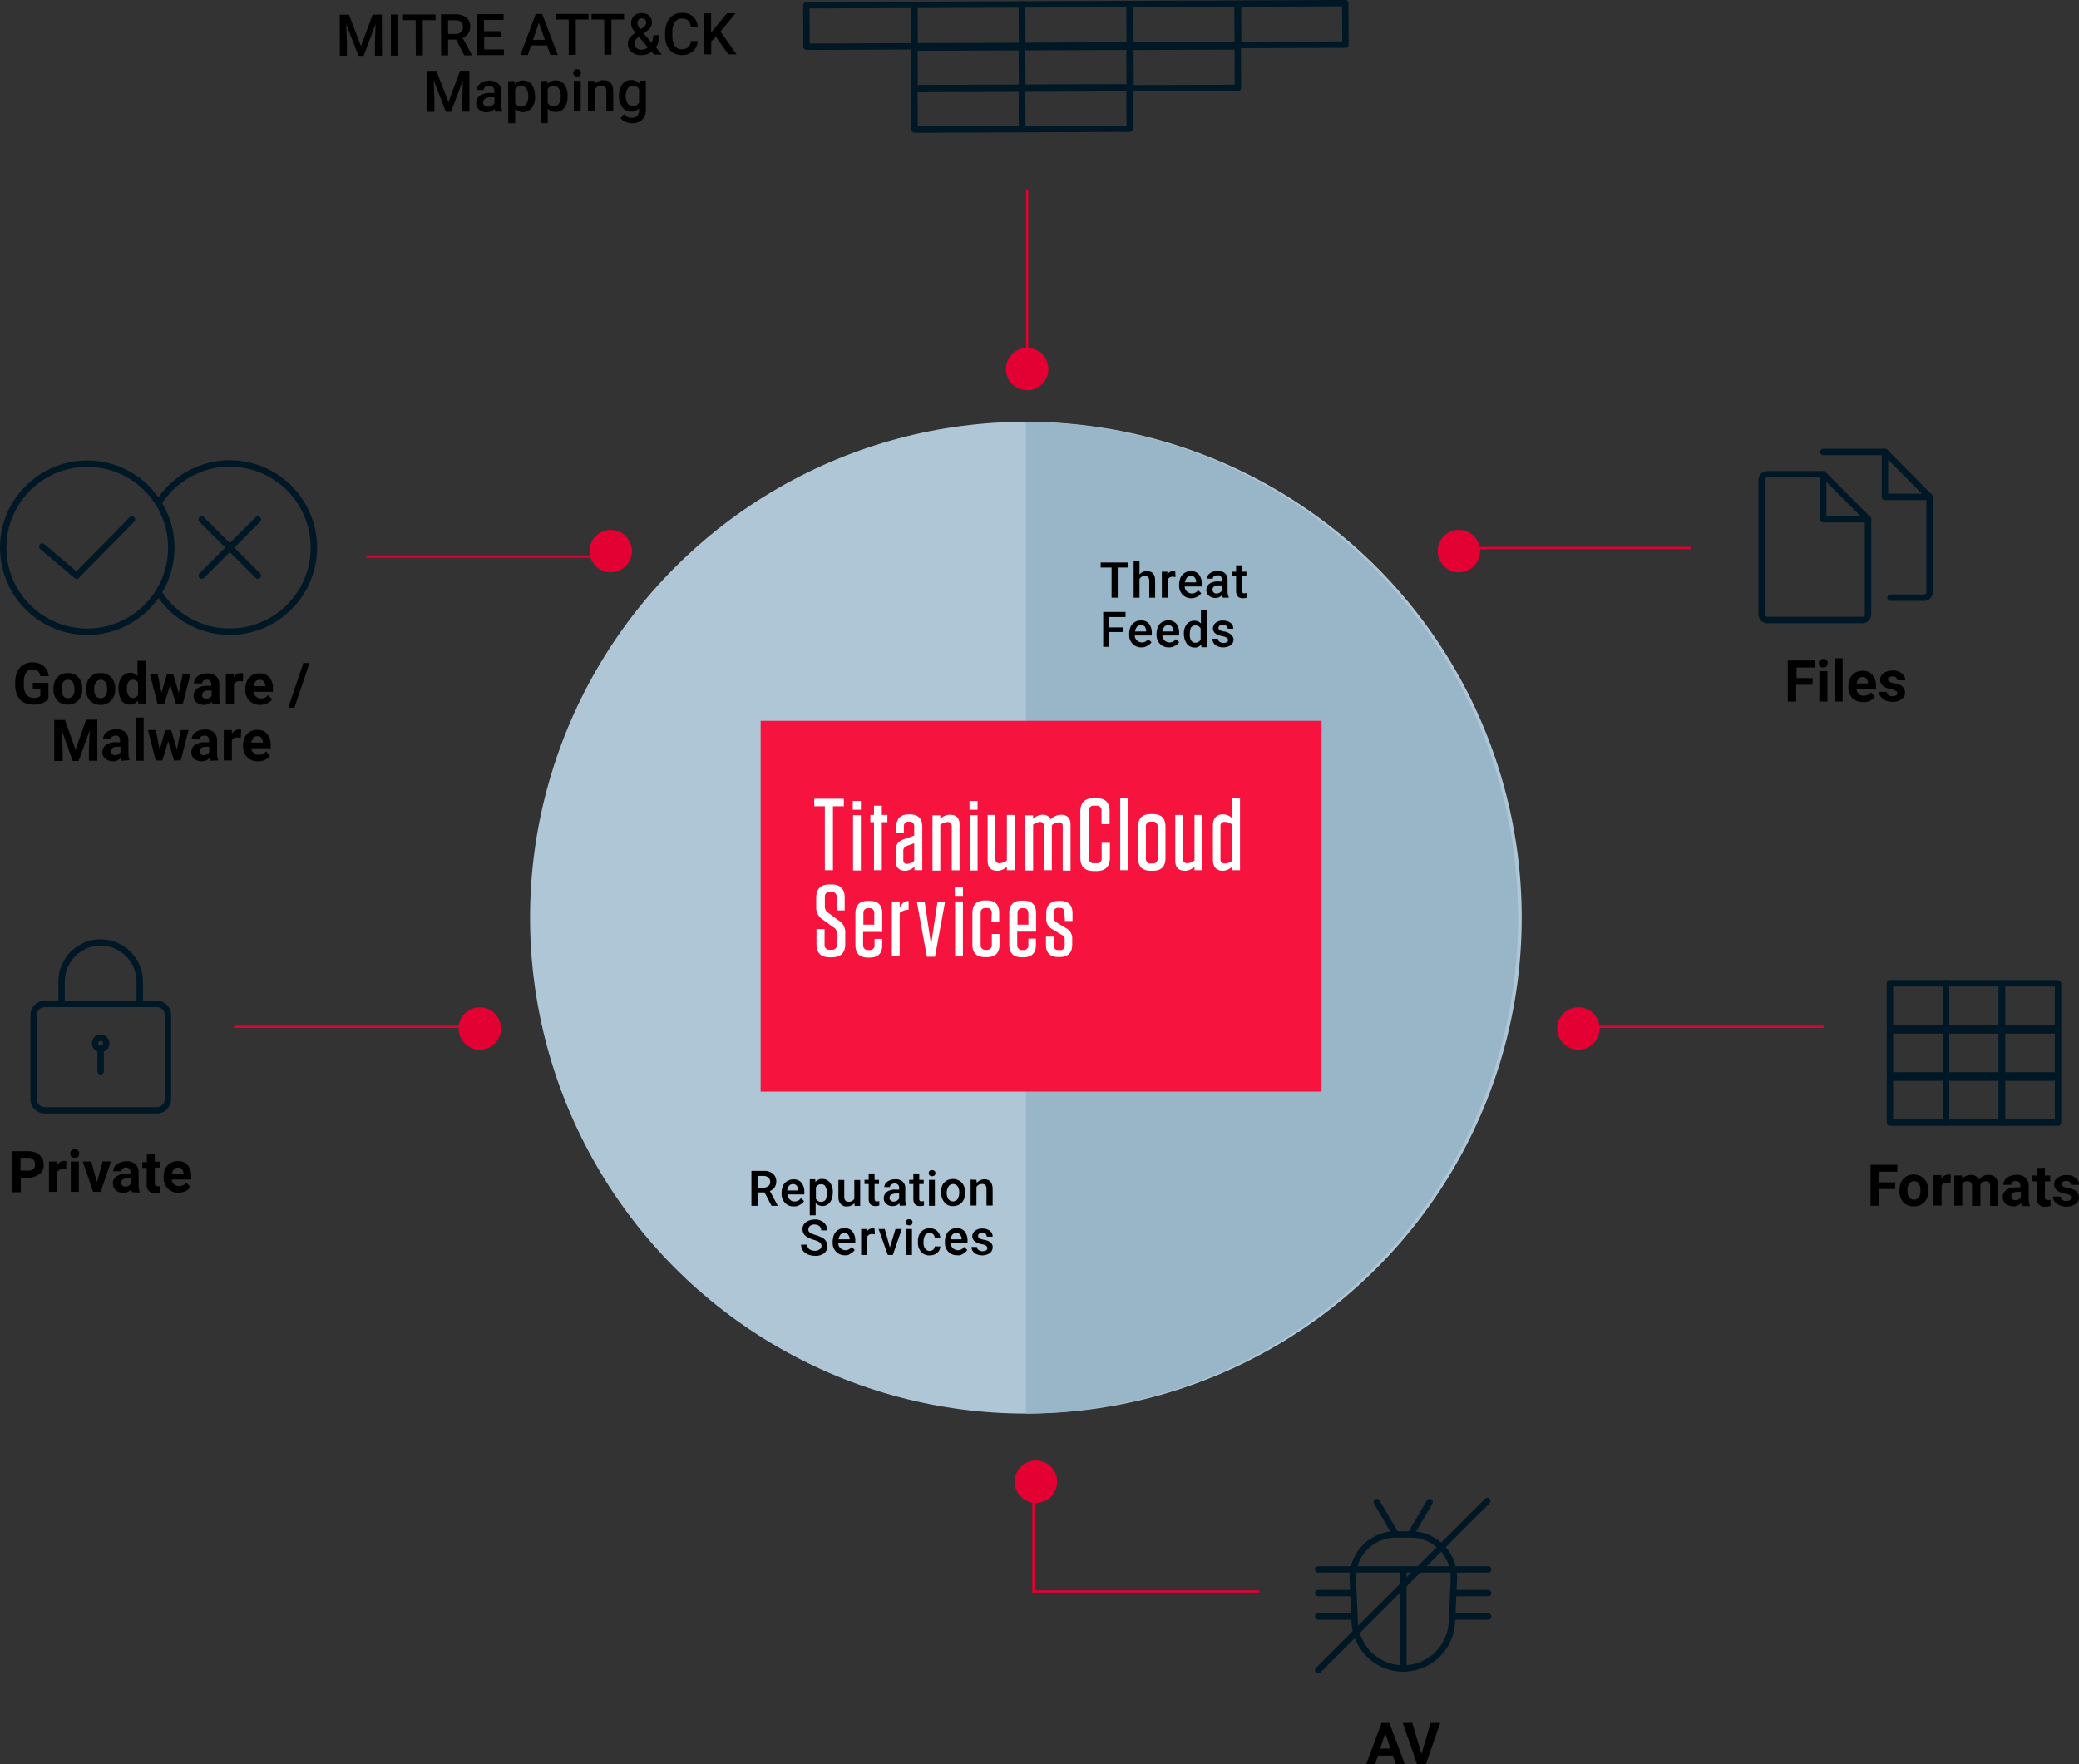 <svg xmlns="http://www.w3.org/2000/svg" viewBox="0 0 744.66 631.76"><rect x="0" y="0" width="744.66" height="631.76" fill="#333333" stroke="none"/><defs><style>.cls-1{fill:#aec6d6;}.cls-2{fill:#99b6c8;}.cls-3,.cls-4,.cls-5{fill:none;}.cls-3{stroke:#e30134;stroke-width:0.79px;}.cls-3,.cls-5{stroke-miterlimit:10;}.cls-4,.cls-5{stroke:#001826;stroke-linecap:round;stroke-width:2.3px;}.cls-4{stroke-linejoin:round;}.cls-6{fill:#e30134;}.cls-7{fill:#f6143f;}.cls-8{fill:#fff;}</style></defs><title>titanium_cloud_services_1</title><g id="Layer_2" data-name="Layer 2"><g id="Layer_1-2" data-name="Layer 1"><g id="Layer_2-2" data-name="Layer 2"><g id="Layer_1-2-2" data-name="Layer 1-2"><circle class="cls-1" cx="367.45" cy="328.66" r="177.6"/><path class="cls-2" d="M367.45,151.06c98.1.7,177,80.8,176.3,178.9-.7,97-79.2,175.5-176.3,176.3"/><path d="M273.85,427.06h-2.5v4.8h-2.2v-12.5h4.4a4.81,4.81,0,0,1,3.3,1,3.63,3.63,0,0,1,1.2,2.8,3.94,3.94,0,0,1-.6,2.1,3.71,3.71,0,0,1-1.7,1.3l2.8,5.2v.1h-2.2Zm-2.5-1.7h2.2a2.72,2.72,0,0,0,1.7-.6,1.72,1.72,0,0,0,.6-1.5,2,2,0,0,0-.6-1.5,2.72,2.72,0,0,0-1.7-.6h-2.2Z"/><path d="M284.35,432.06a3.89,3.89,0,0,1-3.2-1.3,4.51,4.51,0,0,1-1.2-3.3v-.3a7,7,0,0,1,.5-2.5A4.13,4.13,0,0,1,282,423a4,4,0,0,1,2.2-.6,3.52,3.52,0,0,1,2.9,1.2,5.24,5.24,0,0,1,1,3.4v.8h-6a2.5,2.5,0,0,0,.8,1.8,2.19,2.19,0,0,0,1.7.7,2.68,2.68,0,0,0,2.3-1.2l1.1,1.1a3.74,3.74,0,0,1-1.5,1.3A3.39,3.39,0,0,1,284.35,432.06Zm-.3-8a2,2,0,0,0-1.4.6,3.63,3.63,0,0,0-.7,1.7h4v-.1a2.45,2.45,0,0,0-.6-1.6A1.61,1.61,0,0,0,284.05,424.06Z"/><path d="M298.25,427.26a5.24,5.24,0,0,1-1,3.4,3.37,3.37,0,0,1-4.8.5l-.3-.3v4.4h-2.1v-12.9H292l.1,1a2.71,2.71,0,0,1,2.5-1.1,3.35,3.35,0,0,1,2.7,1.3,5.51,5.51,0,0,1,1,3.5Zm-2.1-.1a4.19,4.19,0,0,0-.5-2.2,1.55,1.55,0,0,0-1.6-.8,1.89,1.89,0,0,0-1.8,1.1v4.1a2.14,2.14,0,0,0,1.9,1.1,2.09,2.09,0,0,0,1.6-.8,5.69,5.69,0,0,0,.4-2.5Z"/><path d="M306,431a3.63,3.63,0,0,1-2.6,1.1,2.81,2.81,0,0,1-2.3-.9,3.85,3.85,0,0,1-.8-2.6v-6h2.1v6q0,1.8,1.5,1.8a2.09,2.09,0,0,0,2.1-1.1v-6.7h2.1v9.3h-2V431Z"/><path d="M313.25,420.26v2.3h1.6v1.5h-1.6v5.2a2.35,2.35,0,0,0,.2.8.78.78,0,0,0,.8.2,1.7,1.7,0,0,0,.7-.1v1.6a5.9,5.9,0,0,1-1.4.2c-1.6,0-2.4-.9-2.4-2.6v-5.3h-1.5v-1.5h1.5v-2.3Z"/><path d="M322.35,431.86a2.92,2.92,0,0,1-.2-.9,3.1,3.1,0,0,1-2.4,1,3.24,3.24,0,0,1-2.3-.8,2.52,2.52,0,0,1-.9-2,2.84,2.84,0,0,1,1.1-2.3,5,5,0,0,1,3.2-.8h1.2v-.6a1.46,1.46,0,0,0-1.3-1.6h-.3a1.92,1.92,0,0,0-1.2.4,1.05,1.05,0,0,0-.5.9h-2a2.39,2.39,0,0,1,.5-1.4,3.59,3.59,0,0,1,1.4-1,4.48,4.48,0,0,1,2-.4,3.53,3.53,0,0,1,2.6.8,2.9,2.9,0,0,1,1,2.3v4.2a4.48,4.48,0,0,0,.4,2v.1Zm-2.3-1.5a2.66,2.66,0,0,0,1.2-.3,3,3,0,0,0,.8-.8v-1.8H321a3.92,3.92,0,0,0-1.8.4,1.38,1.38,0,0,0-.6,1.1,1.28,1.28,0,0,0,.4,1A1.5,1.5,0,0,0,320.05,430.36Z"/><path d="M329.25,420.26v2.3h1.6v1.5h-1.6v5.2a1.2,1.2,0,0,0,.2.8.78.78,0,0,0,.8.2,1.7,1.7,0,0,0,.7-.1v1.6a5.9,5.9,0,0,1-1.4.2c-1.6,0-2.4-.9-2.4-2.6v-5.3h-1.5v-1.5h1.5v-2.3Z"/><path d="M332.65,420.16a1.14,1.14,0,0,1,.3-.8,1.22,1.22,0,0,1,.9-.3,1.61,1.61,0,0,1,.9.3,1.22,1.22,0,0,1,0,1.6,1.4,1.4,0,0,1-.9.3,1.61,1.61,0,0,1-.9-.3A1.33,1.33,0,0,1,332.65,420.16Zm2.2,11.7h-2.1v-9.3h2.1Z"/><path d="M337,427.06a7,7,0,0,1,.5-2.5,4.13,4.13,0,0,1,1.5-1.7,4.65,4.65,0,0,1,2.3-.6,4.47,4.47,0,0,1,3.1,1.2,4.82,4.82,0,0,1,1.3,3.2v.5a7.42,7.42,0,0,1-.5,2.5,4.13,4.13,0,0,1-1.5,1.7,4.65,4.65,0,0,1-2.3.6,3.7,3.7,0,0,1-3.1-1.3,5.5,5.5,0,0,1-1.2-3.5Zm2.1.2a4,4,0,0,0,.6,2.2,2.07,2.07,0,0,0,2.9.4c.2-.1.3-.3.4-.4a5,5,0,0,0,.6-2.4,4,4,0,0,0-.6-2.2,2.09,2.09,0,0,0-1.6-.8,1.94,1.94,0,0,0-1.6.8,4.2,4.2,0,0,0-.7,2.4Z"/><path d="M349.75,422.56l.1,1.1a3.68,3.68,0,0,1,2.7-1.3q2.85,0,3,3.3v6.1h-2.2v-6a2,2,0,0,0-.4-1.3,1.48,1.48,0,0,0-1.3-.4,2.14,2.14,0,0,0-1.9,1.1v6.6h-2.1v-9.3Z"/><path d="M294.25,446.26a1.61,1.61,0,0,0-.6-1.3,7.84,7.84,0,0,0-2.1-.9,12.23,12.23,0,0,1-2.4-1,3.16,3.16,0,0,1-1.7-2.8,3,3,0,0,1,1.2-2.5,5.28,5.28,0,0,1,3.2-1,4.56,4.56,0,0,1,2.3.5,3.81,3.81,0,0,1,2.2,3.4h-2.2a2,2,0,0,0-.6-1.5,2.79,2.79,0,0,0-1.8-.6,2.2,2.2,0,0,0-1.6.5,1.61,1.61,0,0,0-.6,1.3,1.15,1.15,0,0,0,.6,1.1,7.84,7.84,0,0,0,2.1.9,12.23,12.23,0,0,1,2.4,1,3.25,3.25,0,0,1,1.3,1.3,3.29,3.29,0,0,1,.4,1.7,3,3,0,0,1-1.2,2.5,4.89,4.89,0,0,1-3.3.9,7,7,0,0,1-2.5-.5,4.89,4.89,0,0,1-1.8-1.4,3.7,3.7,0,0,1-.6-2.1h2.2a2,2,0,0,0,.7,1.6,3.61,3.61,0,0,0,2,.6,2.62,2.62,0,0,0,1.7-.5A1.42,1.42,0,0,0,294.25,446.26Z"/><path d="M302.65,449.56a4.22,4.22,0,0,1-3.2-1.3,4.51,4.51,0,0,1-1.2-3.3v-.3a7,7,0,0,1,.5-2.5,4.13,4.13,0,0,1,1.5-1.7,4,4,0,0,1,2.2-.6,3.52,3.52,0,0,1,2.9,1.2,5.24,5.24,0,0,1,1,3.4v.8h-6.1a2.5,2.5,0,0,0,.8,1.8,2.84,2.84,0,0,0,1.7.7,2.68,2.68,0,0,0,2.3-1.2l1.1,1.1a3.74,3.74,0,0,1-1.5,1.3A2.52,2.52,0,0,1,302.65,449.56Zm-.2-8a2,2,0,0,0-1.4.6,3.63,3.63,0,0,0-.7,1.7h4v-.1a2.45,2.45,0,0,0-.6-1.6,1.61,1.61,0,0,0-1.3-.6Z"/><path d="M313.35,442.06c-.3,0-.6-.1-.9-.1a1.88,1.88,0,0,0-1.9,1.1v6.4h-2.1v-9.3h2v1a2.25,2.25,0,0,1,2.1-1.2,1.48,1.48,0,0,1,.7.1Z"/><path d="M318.75,446.76l2-6.6H323l-3.2,9.3H318l-3.3-9.3h2.2Z"/><path d="M324.45,437.76a1.14,1.14,0,0,1,.3-.8,1.22,1.22,0,0,1,.9-.3,1.61,1.61,0,0,1,.9.3,1.22,1.22,0,0,1,0,1.6,1.4,1.4,0,0,1-.9.3,1.61,1.61,0,0,1-.9-.3A1.33,1.33,0,0,1,324.45,437.76Zm2.2,11.7h-2.1v-9.3h2.1Z"/><path d="M333,448a1.66,1.66,0,0,0,1.3-.5,1.61,1.61,0,0,0,.5-1.1h2a3,3,0,0,1-.5,1.6,3.33,3.33,0,0,1-1.4,1.2,4.06,4.06,0,0,1-1.9.4,3.7,3.7,0,0,1-3.1-1.3,4.91,4.91,0,0,1-1.1-3.5v-.2a4.81,4.81,0,0,1,1.1-3.4,4,4,0,0,1,3.1-1.3,3.78,3.78,0,0,1,2.7,1,3.58,3.58,0,0,1,1.1,2.5h-2a1.71,1.71,0,0,0-1.8-1.8,2,2,0,0,0-1.6.7,4.28,4.28,0,0,0-.6,2.2v.3a3.72,3.72,0,0,0,.5,2.3A2,2,0,0,0,333,448Z"/><path d="M342.85,449.56a4.22,4.22,0,0,1-3.2-1.3,4.51,4.51,0,0,1-1.2-3.3v-.3a7,7,0,0,1,.5-2.5,3.53,3.53,0,0,1,1.5-1.7,4,4,0,0,1,2.2-.6,3.52,3.52,0,0,1,2.9,1.2,5.24,5.24,0,0,1,1,3.4v.8h-6a2.5,2.5,0,0,0,.8,1.8,2.84,2.84,0,0,0,1.7.7,2.68,2.68,0,0,0,2.3-1.2l1.1,1.1A3.74,3.74,0,0,1,345,449,2.86,2.86,0,0,1,342.85,449.56Zm-.3-8a2,2,0,0,0-1.4.6,3.63,3.63,0,0,0-.7,1.7h4v-.1a2.45,2.45,0,0,0-.6-1.6,1.38,1.38,0,0,0-1.3-.6Z"/><path d="M353.65,447a1.19,1.19,0,0,0-.5-.9,4.42,4.42,0,0,0-1.5-.5,6.36,6.36,0,0,1-1.8-.6,2.53,2.53,0,0,1-1.6-2.2,2.61,2.61,0,0,1,1-2,4,4,0,0,1,2.6-.8,4.3,4.3,0,0,1,2.7.8,2.51,2.51,0,0,1,1,2.1h-2.1a1.78,1.78,0,0,0-.4-1,1.75,1.75,0,0,0-1.2-.4,2,2,0,0,0-1.1.3,1,1,0,0,0-.4.9.91.91,0,0,0,.4.8,4.94,4.94,0,0,0,1.6.5,6,6,0,0,1,1.9.6,2.84,2.84,0,0,1,1,.9,1.94,1.94,0,0,1,.3,1.3,2.61,2.61,0,0,1-1,2,5.05,5.05,0,0,1-4.7.4,3,3,0,0,1-1.4-1.1,3,3,0,0,1-.5-1.5h2a1.25,1.25,0,0,0,.6,1.1,2.3,2.3,0,0,0,1.4.4,3.08,3.08,0,0,0,1.3-.3A.91.91,0,0,0,353.65,447Z"/><path d="M404.25,203.26h-3.9v10.8h-2.2v-10.8h-3.9v-1.8h9.9v1.8Z"/><path d="M408.15,205.76a3.22,3.22,0,0,1,2.6-1.2c2,0,3,1.1,3,3.4v6.1h-2.1v-6a2.3,2.3,0,0,0-.4-1.4,1.75,1.75,0,0,0-1.2-.4,2.14,2.14,0,0,0-1.9,1.1v6.7h-2.1v-13.2h2.1Z"/><path d="M421.05,206.66c-.3,0-.6-.1-.9-.1a1.88,1.88,0,0,0-1.9,1.1v6.4h-2.1v-9.3h2v1a2.25,2.25,0,0,1,2.1-1.2,1.48,1.48,0,0,1,.7.1Z"/><path d="M426.75,214.26a4.22,4.22,0,0,1-3.2-1.3,4.51,4.51,0,0,1-1.2-3.3v-.3a7,7,0,0,1,.5-2.5,4.13,4.13,0,0,1,1.5-1.7,4,4,0,0,1,2.2-.6,3.52,3.52,0,0,1,2.9,1.2,5.24,5.24,0,0,1,1,3.4v.9h-6.1a2.5,2.5,0,0,0,.8,1.8,2.84,2.84,0,0,0,1.7.7,2.68,2.68,0,0,0,2.3-1.2l1.1,1.1a3.74,3.74,0,0,1-1.5,1.3A4.55,4.55,0,0,1,426.75,214.26Zm-.2-8a2,2,0,0,0-1.4.6,3.63,3.63,0,0,0-.7,1.7h4v-.2a2.45,2.45,0,0,0-.6-1.6,1.54,1.54,0,0,0-1.3-.5Z"/><path d="M438,214.06l-.3-.9a3.1,3.1,0,0,1-2.4,1,3.78,3.78,0,0,1-2.3-.8,2.52,2.52,0,0,1-.9-2,2.84,2.84,0,0,1,1.1-2.3,5.12,5.12,0,0,1,3.2-.8h1.3v-.6a1.92,1.92,0,0,0-.4-1.2,1.37,1.37,0,0,0-1.2-.4,2.66,2.66,0,0,0-1.2.3,1.05,1.05,0,0,0-.5.9h-2.1a2.39,2.39,0,0,1,.5-1.4,3.59,3.59,0,0,1,1.4-1,4.33,4.33,0,0,1,1.9-.4,4,4,0,0,1,2.6.8,2.9,2.9,0,0,1,1,2.3v4.2a4.48,4.48,0,0,0,.4,2v.3Zm-2.3-1.5a2.66,2.66,0,0,0,1.2-.3,3,3,0,0,0,.8-.8v-1.8h-1.1a3.29,3.29,0,0,0-1.7.4,1.25,1.25,0,0,0-.6,1.1,1.28,1.28,0,0,0,.4,1A1.16,1.16,0,0,0,435.65,212.56Z"/><path d="M444.85,202.46v2.3h1.6v1.5h-1.6v5.2a2.35,2.35,0,0,0,.2.8.78.78,0,0,0,.8.2,1.7,1.7,0,0,0,.7-.1v1.7a5.9,5.9,0,0,1-1.4.2q-2.4,0-2.4-2.7v-5.3h-1.5v-1.5h1.5v-2.3Z"/><path d="M402.35,226.36h-5v5.3h-2.2v-12.5h8V221h-5.8v3.7h5Z"/><path d="M408.85,231.86a4.22,4.22,0,0,1-3.2-1.3,4.51,4.51,0,0,1-1.2-3.3V227a7,7,0,0,1,.5-2.5,4.13,4.13,0,0,1,1.5-1.7,4,4,0,0,1,2.2-.6,3.52,3.52,0,0,1,2.9,1.2,5.24,5.24,0,0,1,1,3.4v.8h-6.1a2.5,2.5,0,0,0,.8,1.8,2.84,2.84,0,0,0,1.7.7,2.68,2.68,0,0,0,2.3-1.2l1.2,1.1a3.74,3.74,0,0,1-1.5,1.3A3.94,3.94,0,0,1,408.85,231.86Zm-.2-8a2,2,0,0,0-1.4.6,3.63,3.63,0,0,0-.7,1.7h4V226a3,3,0,0,0-.5-1.6,1.87,1.87,0,0,0-1.4-.5Z"/><path d="M418.65,231.86a4.22,4.22,0,0,1-3.2-1.3,4.51,4.51,0,0,1-1.2-3.3V227a7,7,0,0,1,.5-2.5,3.53,3.53,0,0,1,1.5-1.7,4,4,0,0,1,2.2-.6,3.52,3.52,0,0,1,2.9,1.2,5.24,5.24,0,0,1,1,3.4v.8h-6a2.5,2.5,0,0,0,.8,1.8,2.84,2.84,0,0,0,1.7.7,2.68,2.68,0,0,0,2.3-1.2l1.2,1.1a3.74,3.74,0,0,1-1.5,1.3A4.28,4.28,0,0,1,418.65,231.86Zm-.2-8a2,2,0,0,0-1.4.6,3.63,3.63,0,0,0-.7,1.7h4V226a2.45,2.45,0,0,0-.6-1.6,1.54,1.54,0,0,0-1.3-.5Z"/><path d="M424.05,227a5.24,5.24,0,0,1,1-3.4,3.37,3.37,0,0,1,2.7-1.3,3.1,3.1,0,0,1,2.4,1v-4.7h2.1v13.2h-1.9l-.1-1a2.71,2.71,0,0,1-2.5,1.1,3.32,3.32,0,0,1-2.6-1.3A6.09,6.09,0,0,1,424.05,227Zm2.1.2a4.19,4.19,0,0,0,.5,2.2,1.76,1.76,0,0,0,1.5.8,2.14,2.14,0,0,0,1.9-1.1v-4a2,2,0,0,0-1.9-1.1,2.09,2.09,0,0,0-1.6.8A8.6,8.6,0,0,0,426.15,227.16Z"/><path d="M439.85,229.16a.89.89,0,0,0-.5-.8,4.42,4.42,0,0,0-1.5-.5,6.36,6.36,0,0,1-1.8-.6,2.38,2.38,0,0,1-1.6-2.2,2.61,2.61,0,0,1,1-2,3.85,3.85,0,0,1,2.6-.8,4.3,4.3,0,0,1,2.7.8,2.51,2.51,0,0,1,1,2.1h-2a1.23,1.23,0,0,0-.5-1,1.75,1.75,0,0,0-1.2-.4,2.66,2.66,0,0,0-1.2.3,1,1,0,0,0,0,1.6,4.94,4.94,0,0,0,1.6.5,4.38,4.38,0,0,1,1.9.7,2.84,2.84,0,0,1,1,.9,2.11,2.11,0,0,1,.5,1.3,2.61,2.61,0,0,1-1,2,5.05,5.05,0,0,1-4.7.4,2.92,2.92,0,0,1-1.9-2.7h2a1.25,1.25,0,0,0,.6,1.1,2.3,2.3,0,0,0,1.4.4,3.08,3.08,0,0,0,1.3-.3A.83.83,0,0,0,439.85,229.16Z"/><line class="cls-3" x1="605.75" y1="196.26" x2="524.75" y2="196.26"/><line class="cls-3" x1="653.15" y1="367.76" x2="572.25" y2="367.76"/><polyline class="cls-3" points="451.05 569.96 370.15 569.96 370.15 530.66"/><line class="cls-3" x1="164.75" y1="367.76" x2="83.85" y2="367.76"/><line class="cls-3" x1="212.25" y1="199.36" x2="131.25" y2="199.36"/><path d="M498.85,628.76h-5.3l-1,3h-3.2l5.5-14.7h2.8l5.5,14.7H500Zm-4.5-2.5h3.7l-1.9-5.5Z"/><path d="M509.15,628.16l3.3-11.1h3.4l-5.1,14.7h-3.2l-5.1-14.7h3.4Z"/><path class="cls-4" d="M502.65,597.56h0a17.44,17.44,0,0,1-17.4-16.5l-.7-15.4a15.42,15.42,0,0,1,14.7-16.1h6.1a15.41,15.41,0,0,1,15.4,15.4v.7l-.7,15.4A17.51,17.51,0,0,1,502.65,597.56Z"/><line class="cls-4" x1="485.15" y1="562.06" x2="520.05" y2="562.06"/><line class="cls-4" x1="502.65" y1="597.56" x2="502.65" y2="562.06"/><line class="cls-4" x1="499.85" y1="549.46" x2="493.15" y2="537.96"/><line class="cls-4" x1="505.35" y1="549.46" x2="512.05" y2="537.96"/><line class="cls-4" x1="484.45" y1="562.06" x2="472.15" y2="562.06"/><line class="cls-4" x1="520.75" y1="562.06" x2="533.05" y2="562.06"/><line class="cls-4" x1="484.45" y1="570.56" x2="472.15" y2="570.56"/><line class="cls-4" x1="520.75" y1="570.56" x2="533.05" y2="570.56"/><line class="cls-4" x1="484.45" y1="578.96" x2="472.15" y2="578.96"/><line class="cls-4" x1="520.75" y1="578.96" x2="533.05" y2="578.96"/><line class="cls-4" x1="472.15" y1="598.16" x2="532.75" y2="537.56"/><path d="M17.35,250.36a5.13,5.13,0,0,1-2.3,1.5,7.6,7.6,0,0,1-3.3.5,7.31,7.31,0,0,1-3.3-.8,5.65,5.65,0,0,1-2.2-2.4,9.46,9.46,0,0,1-.8-3.7v-1a9.86,9.86,0,0,1,.7-3.8,5.67,5.67,0,0,1,2.1-2.5,6.29,6.29,0,0,1,3.3-.9,6.1,6.1,0,0,1,4.1,1.3,5.44,5.44,0,0,1,1.8,3.6h-3a2.83,2.83,0,0,0-.9-1.8,3.08,3.08,0,0,0-1.9-.6,2.47,2.47,0,0,0-2.3,1.2,5.73,5.73,0,0,0-.8,3.4v.9a5.59,5.59,0,0,0,.9,3.5,3.22,3.22,0,0,0,2.6,1.2,3.41,3.41,0,0,0,2.4-.7v-2.5h-2.7v-2.2h5.6Z"/><path d="M19.15,246.66a7.17,7.17,0,0,1,.6-2.9,4.94,4.94,0,0,1,1.8-2,5.19,5.19,0,0,1,2.7-.7,4.88,4.88,0,0,1,3.6,1.3,5.68,5.68,0,0,1,1.6,3.7v.8a5.33,5.33,0,0,1-1.4,4,5,5,0,0,1-3.8,1.5,5,5,0,0,1-3.8-1.5,6.2,6.2,0,0,1-1.3-4.2Zm2.9.2a4.1,4.1,0,0,0,.6,2.4,2.21,2.21,0,0,0,3.4,0,4,4,0,0,0,.6-2.6,5,5,0,0,0-.6-2.4,1.88,1.88,0,0,0-1.7-.8,2.14,2.14,0,0,0-1.7.8,4,4,0,0,0-.6,2.6Z"/><path d="M30.85,246.66a7.17,7.17,0,0,1,.6-2.9,4.94,4.94,0,0,1,1.8-2,5.3,5.3,0,0,1,2.8-.7,4.88,4.88,0,0,1,3.6,1.3,5.68,5.68,0,0,1,1.6,3.7v.8a5.33,5.33,0,0,1-1.4,4,4.92,4.92,0,0,1-3.8,1.6,5,5,0,0,1-3.8-1.5,5.57,5.57,0,0,1-1.4-4.1Zm2.9.2a3.48,3.48,0,0,0,.6,2.4,2.18,2.18,0,0,0,3,.4c.1-.1.3-.2.4-.4a4,4,0,0,0,.6-2.6,4.1,4.1,0,0,0-.6-2.4,2.07,2.07,0,0,0-2.9-.4c-.2.1-.3.3-.4.4A3.57,3.57,0,0,0,33.75,246.86Z"/><path d="M42.45,246.66a6.69,6.69,0,0,1,1.1-4.1,3.84,3.84,0,0,1,3.1-1.6,3.22,3.22,0,0,1,2.6,1.2v-5.5h2.9v15.5h-2.6l-.2-1.2a3.5,3.5,0,0,1-2.8,1.4,3.75,3.75,0,0,1-3.1-1.5A9.63,9.63,0,0,1,42.45,246.66Zm3,.2a4.65,4.65,0,0,0,.6,2.3,1.76,1.76,0,0,0,1.5.8,2,2,0,0,0,1.9-1.1v-4.3a1.88,1.88,0,0,0-1.9-1.1C46.15,243.46,45.45,244.56,45.45,246.86Z"/><path d="M64.05,248.26l1.4-7h2.8l-2.8,10.9h-2.4l-2.1-6.9-2.1,6.9h-2.4l-2.8-10.9h2.8l1.4,6.9,2-6.9H62Z"/><path d="M76.15,252.26a1.93,1.93,0,0,1-.3-1,3.63,3.63,0,0,1-2.8,1.2,4.39,4.39,0,0,1-2.7-.9,3,3,0,0,1-1-2.3,3.35,3.35,0,0,1,1.3-2.7,6,6,0,0,1,3.7-.9h1.3v-.6a1.75,1.75,0,0,0-.4-1.2,1.37,1.37,0,0,0-1.2-.4,2.66,2.66,0,0,0-1.2.3,1.28,1.28,0,0,0-.4,1h-3a3.23,3.23,0,0,1,.6-1.8,3.71,3.71,0,0,1,1.7-1.3,6.87,6.87,0,0,1,2.4-.5,4.55,4.55,0,0,1,3.2,1,3.78,3.78,0,0,1,1.2,2.8v4.7A5.87,5.87,0,0,0,79,252v.2Zm-2.4-2A2.66,2.66,0,0,0,75,250a2,2,0,0,0,.8-.8v-1.9h-1.1c-1.5,0-2.2.5-2.3,1.5v.2a1.09,1.09,0,0,0,.4.9,2.32,2.32,0,0,0,1,.4Z"/><path d="M87,244.06a3.4,3.4,0,0,0-1-.1,2.15,2.15,0,0,0-2.2,1.1v7.2h-2.9v-11h2.8l.1,1.3a2.67,2.67,0,0,1,2.4-1.5,2.77,2.77,0,0,1,.9.1Z"/><path d="M93.25,252.46a5.19,5.19,0,0,1-3.9-1.5,5.05,5.05,0,0,1-1.5-3.9v-.3a7.17,7.17,0,0,1,.6-2.9,4.76,4.76,0,0,1,4.5-2.7,4.27,4.27,0,0,1,3.5,1.4,5.85,5.85,0,0,1,1.3,4v1.2h-7a2.59,2.59,0,0,0,.9,1.7,2.87,2.87,0,0,0,1.8.7,3.22,3.22,0,0,0,2.6-1.2l1.4,1.6a4.89,4.89,0,0,1-1.8,1.4A6.44,6.44,0,0,1,93.25,252.46Zm-.3-9a2,2,0,0,0-1.4.6,3.63,3.63,0,0,0-.7,1.7H95v-.2a2.46,2.46,0,0,0-.5-1.5,2,2,0,0,0-1.5-.6Z"/><path d="M105.45,253.46h-2.2l5.4-16h2.2Z"/><path d="M23.25,257.76l3.8,10.7,3.8-10.7h4v14.7h-3v-4l.3-6.9-4,11h-2.1l-3.9-10.9.3,6.9v4h-3v-14.7h3.8Z"/><path d="M43.55,272.46a1.93,1.93,0,0,1-.3-1,3.63,3.63,0,0,1-2.8,1.2,4.39,4.39,0,0,1-2.7-.9,3,3,0,0,1-1.1-2.3,3.35,3.35,0,0,1,1.3-2.7,6,6,0,0,1,3.7-.9H43v-.8a1.75,1.75,0,0,0-.4-1.2,1.37,1.37,0,0,0-1.2-.4,2.66,2.66,0,0,0-1.2.3,1.16,1.16,0,0,0-.4,1h-2.9a3.23,3.23,0,0,1,.6-1.8,3.71,3.71,0,0,1,1.7-1.3,6.87,6.87,0,0,1,2.4-.5,4.55,4.55,0,0,1,3.2,1,3.85,3.85,0,0,1,1.2,2.9v4.7a5.87,5.87,0,0,0,.4,2.3v.2Zm-2.4-2a2.66,2.66,0,0,0,1.2-.3,2,2,0,0,0,.8-.8v-1.9h-1.1c-1.5,0-2.2.5-2.3,1.5v.2a1.09,1.09,0,0,0,.4.9,1.28,1.28,0,0,0,1,.4Z"/><path d="M51.45,272.46h-2.9V257h2.9Z"/><path d="M63.35,268.46l1.4-7h2.8l-2.8,10.9h-2.4l-2.1-6.9-2.1,6.9h-2.4L53,261.46h2.8l1.4,7,2-7h2.1Z"/><path d="M75.35,272.46a1.93,1.93,0,0,1-.3-1,3.63,3.63,0,0,1-2.8,1.2,4.39,4.39,0,0,1-2.7-.9,3,3,0,0,1-1-2.3,3.09,3.09,0,0,1,1.3-2.7,6,6,0,0,1,3.7-.9h1.3v-.8a1.75,1.75,0,0,0-.4-1.2,1.37,1.37,0,0,0-1.2-.4,2.66,2.66,0,0,0-1.2.3,1.16,1.16,0,0,0-.4,1h-3a2.72,2.72,0,0,1,.6-1.7,3.71,3.71,0,0,1,1.7-1.3,6.87,6.87,0,0,1,2.4-.5,4.55,4.55,0,0,1,3.2,1,3.85,3.85,0,0,1,1.2,2.9v4.7a5.87,5.87,0,0,0,.4,2.3v.2Zm-2.4-2a2.66,2.66,0,0,0,1.2-.3,2,2,0,0,0,.8-.8v-1.9h-1.1c-1.5,0-2.2.5-2.3,1.5v.2a1.09,1.09,0,0,0,.4.9,1.16,1.16,0,0,0,1,.4Z"/><path d="M86.25,264.26a3.4,3.4,0,0,0-1-.1,2,2,0,0,0-2.2,1.1v7.1h-2.9v-10.9H83l.1,1.3a2.89,2.89,0,0,1,3.3-1.4Z"/><path d="M92.45,272.66a5.05,5.05,0,0,1-3.9-1.5,5.19,5.19,0,0,1-1.5-3.9V267a7.17,7.17,0,0,1,.6-2.9,4.76,4.76,0,0,1,4.5-2.7,4.27,4.27,0,0,1,3.5,1.4,5.85,5.85,0,0,1,1.3,4V268H90a2.59,2.59,0,0,0,.9,1.7,2.33,2.33,0,0,0,1.8.6,3,3,0,0,0,2.6-1.2l1.4,1.6a3.91,3.91,0,0,1-1.7,1.4A5.42,5.42,0,0,1,92.45,272.66Zm-.3-9a2,2,0,0,0-1.4.6,3.63,3.63,0,0,0-.7,1.7h4.1v-.2a2.46,2.46,0,0,0-.5-1.5,2,2,0,0,0-1.5-.6Z"/><path class="cls-4" d="M56.75,180.16a30.12,30.12,0,1,1,9.6,41.5,29.36,29.36,0,0,1-9.6-9.6"/><line class="cls-4" x1="72.25" y1="186.06" x2="92.35" y2="206.16"/><line class="cls-4" x1="92.35" y1="186.06" x2="72.25" y2="206.16"/><circle class="cls-4" cx="31.25" cy="196.16" r="30.1"/><polyline class="cls-4" points="15.15 195.76 27.45 206.16 47.25 186.06"/><path d="M649.15,245.26h-5.8v6h-3v-14.7H650v2.5h-6.5v3.8h5.8Z"/><path d="M651.45,237.56a1.5,1.5,0,0,1,.4-1.1,1.83,1.83,0,0,1,2.4,0,1.19,1.19,0,0,1,.4,1.1,1.55,1.55,0,0,1-1.7,1.5,1.75,1.75,0,0,1-1.2-.4A3.54,3.54,0,0,1,651.45,237.56Zm3.1,13.7h-2.9v-10.9h2.9Z"/><path d="M660,251.26h-2.9v-15.5H660Z"/><path d="M667.45,251.46a5.52,5.52,0,0,1-3.9-1.4,5.19,5.19,0,0,1-1.5-3.9v-.3a7.17,7.17,0,0,1,.6-2.9,4.76,4.76,0,0,1,4.5-2.7,4.27,4.27,0,0,1,3.5,1.4,5.85,5.85,0,0,1,1.3,4v1.2h-7a3,3,0,0,0,.8,1.7,2.33,2.33,0,0,0,1.8.6,3.22,3.22,0,0,0,2.6-1.2l1.4,1.6a4.86,4.86,0,0,1-4.1,1.9Zm-.3-9a2,2,0,0,0-1.4.6,3.63,3.63,0,0,0-.7,1.7h4v-.2a2.46,2.46,0,0,0-.5-1.5,2,2,0,0,0-1.4-.6Z"/><path d="M679.55,248.26a.79.79,0,0,0-.5-.8,4.92,4.92,0,0,0-1.7-.6c-2.6-.5-3.9-1.7-3.9-3.3a2.73,2.73,0,0,1,1.2-2.4,5.09,5.09,0,0,1,3.2-1,4.81,4.81,0,0,1,3.3,1,3.13,3.13,0,0,1,1.3,2.5h-2.9a1.28,1.28,0,0,0-.4-1,1.84,1.84,0,0,0-1.3-.4,2.66,2.66,0,0,0-1.2.3.91.91,0,0,0-.4.8,1,1,0,0,0,.5.8,4.42,4.42,0,0,0,1.5.5,12.09,12.09,0,0,1,1.8.5,2.9,2.9,0,0,1,2.3,2.9,2.81,2.81,0,0,1-1.3,2.4,4.89,4.89,0,0,1-3.3.9,6.44,6.44,0,0,1-2.4-.5,5.5,5.5,0,0,1-1.7-1.3,3,3,0,0,1-.6-1.8h2.8a1.43,1.43,0,0,0,.6,1.2,2.3,2.3,0,0,0,1.4.4,3.08,3.08,0,0,0,1.3-.3A.89.89,0,0,0,679.55,248.26Z"/><polygon class="cls-4" points="669.15 185.96 653.05 185.96 653.05 169.86 669.15 185.96"/><polygon class="cls-4" points="691.15 177.96 675.15 177.96 675.15 161.86 691.15 177.96"/><path class="cls-4" d="M653.05,169.86H633a2,2,0,0,0-2,2v48.2a2,2,0,0,0,2,2h34.1a2,2,0,0,0,2-2V186"/><path class="cls-4" d="M677.15,214.06h12a2,2,0,0,0,2-2V178"/><line class="cls-4" x1="675.15" y1="161.86" x2="653.05" y2="161.86"/><path d="M678.75,425.86H673v6h-3v-14.7h9.6v2.5h-6.5v3.8h5.8Z"/><path d="M680.35,426.26a7.17,7.17,0,0,1,.6-2.9,4.94,4.94,0,0,1,1.8-2,5.19,5.19,0,0,1,2.7-.7,5,5,0,0,1,3.6,1.4,5.68,5.68,0,0,1,1.6,3.7v.8a5.33,5.33,0,0,1-1.4,4,4.84,4.84,0,0,1-3.8,1.5,5,5,0,0,1-3.8-1.5,6.47,6.47,0,0,1-1.3-4.3Zm2.9.2a3.48,3.48,0,0,0,.6,2.4,2.18,2.18,0,0,0,3,.4c.1-.1.3-.2.4-.4a4,4,0,0,0,.6-2.6,4.1,4.1,0,0,0-.6-2.4,2.07,2.07,0,0,0-2.9-.4c-.2.1-.3.3-.4.4A3.57,3.57,0,0,0,683.25,426.46Z"/><path d="M698.65,423.66c-.3,0-.7-.1-1-.1a2.23,2.23,0,0,0-2.2,1.1v7.1h-2.9v-10.9h2.8l.1,1.3a2.89,2.89,0,0,1,3.3-1.4Z"/><path d="M702.75,421l.1,1.2a3.79,3.79,0,0,1,3.1-1.4,3,3,0,0,1,2.9,1.7,3.9,3.9,0,0,1,3.3-1.7,3.39,3.39,0,0,1,2.7,1,4.91,4.91,0,0,1,.9,3.1v7h-2.9v-7a2.3,2.3,0,0,0-.4-1.4,1.48,1.48,0,0,0-1.3-.4,1.83,1.83,0,0,0-1.8,1.3v7.5h-3v-7a2.3,2.3,0,0,0-.4-1.4,1.48,1.48,0,0,0-1.3-.4,1.75,1.75,0,0,0-1.8,1v7.7H700V421Z"/><path d="M724.25,431.86a1.93,1.93,0,0,1-.3-1,3.63,3.63,0,0,1-2.8,1.2,4.39,4.39,0,0,1-2.7-.9,3.21,3.21,0,0,1,.2-5,6,6,0,0,1,3.7-.9h1.3v-.6a1.75,1.75,0,0,0-.4-1.2,1.85,1.85,0,0,0-1.2-.5,1.92,1.92,0,0,0-1.2.4,1.16,1.16,0,0,0-.4,1h-2.9a3.23,3.23,0,0,1,.6-1.8,3.71,3.71,0,0,1,1.7-1.3,6.87,6.87,0,0,1,2.4-.5,4.55,4.55,0,0,1,3.2,1,3.85,3.85,0,0,1,1.2,2.9v4.7a6.72,6.72,0,0,0,.4,2.4v.2h-2.8Zm-2.4-2a2.66,2.66,0,0,0,1.2-.3,2,2,0,0,0,.8-.8v-1.9h-1.1c-1.5,0-2.2.5-2.3,1.5v.2a1.09,1.09,0,0,0,.4.9,1.16,1.16,0,0,0,1,.4Z"/><path d="M732.45,418.26V421h1.9v2.1h-1.9v5.5a2.92,2.92,0,0,0,.2.9,1.61,1.61,0,0,0,.9.3,2.77,2.77,0,0,0,.9-.1v2.2a5.66,5.66,0,0,1-1.8.3,2.75,2.75,0,0,1-3.1-3.1v-6H728V421h1.6v-2.7Z"/><path d="M741.85,428.86a.79.79,0,0,0-.5-.8,3.37,3.37,0,0,0-1.7-.5q-3.9-.9-3.9-3.3a2.73,2.73,0,0,1,1.2-2.4,5.09,5.09,0,0,1,3.2-1,4.81,4.81,0,0,1,3.3,1,2.79,2.79,0,0,1,1.2,2.5h-2.9a1.28,1.28,0,0,0-.4-1,1.48,1.48,0,0,0-1.3-.4,2,2,0,0,0-1.1.3,1,1,0,0,0-.4.9,1,1,0,0,0,.5.8,4.42,4.42,0,0,0,1.5.5,12.09,12.09,0,0,1,1.8.5,2.9,2.9,0,0,1,2.3,2.9,2.81,2.81,0,0,1-1.3,2.4,5.49,5.49,0,0,1-3.3.9,6.44,6.44,0,0,1-2.4-.5,5.5,5.5,0,0,1-1.7-1.3,3,3,0,0,1-.6-1.8h2.8a1.43,1.43,0,0,0,.6,1.2,2.3,2.3,0,0,0,1.4.4,3.08,3.08,0,0,0,1.3-.3A1.62,1.62,0,0,0,741.85,428.86Z"/><rect class="cls-4" x="676.95" y="352.16" width="20.1" height="16.1"/><rect class="cls-4" x="696.95" y="352.16" width="20.1" height="16.1"/><rect class="cls-4" x="717.05" y="352.16" width="20.1" height="16.1"/><rect class="cls-4" x="676.95" y="369.06" width="20.1" height="16.1"/><rect class="cls-4" x="696.95" y="369.06" width="20.1" height="16.1"/><rect class="cls-4" x="717.05" y="369.06" width="20.1" height="16.1"/><rect class="cls-4" x="676.95" y="385.96" width="20.1" height="16.1"/><rect class="cls-4" x="696.95" y="385.96" width="20.1" height="16.1"/><rect class="cls-4" x="717.05" y="385.96" width="20.1" height="16.1"/><path d="M7.45,421.76V427h-3v-14.7h5.7a7.17,7.17,0,0,1,2.9.6,5.19,5.19,0,0,1,1.9,1.7,4.51,4.51,0,0,1,.7,2.5,4,4,0,0,1-1.5,3.4,6.68,6.68,0,0,1-4.1,1.3Zm0-2.5h2.7a2.79,2.79,0,0,0,1.8-.6,1.91,1.91,0,0,0,.6-1.6,2.25,2.25,0,0,0-2.1-2.4H7.35v4.6Z"/><path d="M23.75,418.76c-.3,0-.7-.1-1-.1a2.15,2.15,0,0,0-2.2,1.1v7.1h-3V416h2.8l.1,1.3a2.89,2.89,0,0,1,3.3-1.4Z"/><path d="M25.15,413.16a1.5,1.5,0,0,1,.4-1.1,1.82,1.82,0,0,1,2.4,0,1.19,1.19,0,0,1,.4,1.1,1.5,1.5,0,0,1-.4,1.1,2,2,0,0,1-2.4,0A2.1,2.1,0,0,1,25.15,413.16Zm3.1,13.7h-2.9V416h2.9Z"/><path d="M34.75,423.36l2-7.4h3l-3.7,10.9h-2.7L29.65,416h3Z"/><path d="M47.25,427c-.1-.3-.2-.7-.3-1a3.63,3.63,0,0,1-2.8,1.2,4.39,4.39,0,0,1-2.7-.9,3,3,0,0,1-1-2.3,2.89,2.89,0,0,1,1.3-2.7,6,6,0,0,1,3.7-.9h1.3v-.6a1.75,1.75,0,0,0-.4-1.2,1.85,1.85,0,0,0-1.2-.5,1.92,1.92,0,0,0-1.2.4,1,1,0,0,0-.4,1h-3a3.23,3.23,0,0,1,.6-1.8,3.71,3.71,0,0,1,1.7-1.3,6.87,6.87,0,0,1,2.4-.5,4.55,4.55,0,0,1,3.2,1,3.85,3.85,0,0,1,1.2,2.9v4.7a6.72,6.72,0,0,0,.4,2.4v.2Zm-2.4-2a2.66,2.66,0,0,0,1.2-.3,2,2,0,0,0,.8-.8V422h-1.1c-1.5,0-2.2.5-2.3,1.5v.2a1.09,1.09,0,0,0,.4.9,1.53,1.53,0,0,0,1,.4Z"/><path d="M55.45,413.36v2.7h1.9v2.1h-1.9v5.5a1.49,1.49,0,0,0,.2.9,1.4,1.4,0,0,0,.9.3,2.77,2.77,0,0,0,.9-.1V427a5.66,5.66,0,0,1-1.8.3,2.75,2.75,0,0,1-3.1-3.1v-5.9H51v-2.1h1.6v-2.7Z"/><path d="M64,427.16a5.05,5.05,0,0,1-3.9-1.5,5.19,5.19,0,0,1-1.5-3.9v-.3a7.17,7.17,0,0,1,.6-2.9,4.76,4.76,0,0,1,4.5-2.7,4.27,4.27,0,0,1,3.5,1.4,5.85,5.85,0,0,1,1.3,4v1.2h-7a2.59,2.59,0,0,0,.9,1.7,2.33,2.33,0,0,0,1.8.6,3.22,3.22,0,0,0,2.6-1.2l1.4,1.6a6.55,6.55,0,0,1-1.8,1.5A6,6,0,0,1,64,427.16Zm-.3-9a2,2,0,0,0-1.4.6,3.63,3.63,0,0,0-.7,1.7h4.1v-.2a2.69,2.69,0,0,0-.5-1.5,1.57,1.57,0,0,0-1.5-.6Z"/><path class="cls-4" d="M16.05,359.56h40.1a4,4,0,0,1,4,4v30.1a4,4,0,0,1-4,4H16.05a4,4,0,0,1-4-4v-30.1A4,4,0,0,1,16.05,359.56Z"/><circle class="cls-5" cx="36.05" cy="373.66" r="2"/><line class="cls-5" x1="36.05" y1="375.66" x2="36.05" y2="383.66"/><path class="cls-4" d="M22.05,359.56v-8a14,14,0,0,1,28,0v7"/><circle class="cls-6" cx="218.75" cy="197.36" r="7.6"/><circle class="cls-6" cx="171.85" cy="368.36" r="7.6"/><circle class="cls-6" cx="565.35" cy="368.36" r="7.6"/><circle class="cls-6" cx="371.05" cy="530.66" r="7.6"/><circle class="cls-6" cx="522.55" cy="197.36" r="7.6"/><rect class="cls-7" x="272.45" y="258.16" width="200.9" height="132.8"/><path class="cls-8" d="M295.45,311.66v-22.9h-3.8v-2.7h10.6v2.7h-3.9v22.9Z"/><path class="cls-8" d="M305.45,286.86h2.9V290h-2.9Zm.1,5.1h2.8v19.8h-2.8Z"/><path class="cls-8" d="M315.85,311.66h-2.8v-17.2h-1.3v-2.6h1.3v-3.3h2.8v3.3h2v2.6h-2Z"/><path class="cls-8" d="M320.85,304.76c0-2.4.8-3.4,2.9-4.2l3.7-1.3v-3.2a1.59,1.59,0,0,0-1.3-1.8h-.6a1.59,1.59,0,0,0-1.8,1.4v2.8h-2.7v-2.3q0-4.5,4.5-4.5h.3q4.5,0,4.5,4.5v15.5h-2.8v-1.3a4.86,4.86,0,0,1-3.4,1.5c-2.2,0-3.3-1.3-3.3-3.5v-3.6Zm6.6,3.6V302l-2.5.9a1.9,1.9,0,0,0-1.4,2.1v3a1.27,1.27,0,0,0,1.4,1.4A5.51,5.51,0,0,0,327.45,308.36Z"/><path class="cls-8" d="M334,292h2.8v1.3a4.69,4.69,0,0,1,3.5-1.5c2.3,0,3.4,1.3,3.4,3.5v16.4h-2.8v-15.8c0-1-.5-1.5-1.4-1.5a4.49,4.49,0,0,0-2.7,1v16.4H334Z"/><path class="cls-8" d="M347.25,286.86h2.9V290h-2.9Zm.1,5.1h2.8v19.8h-2.8Z"/><path class="cls-8" d="M363.45,311.66h-2.8v-1.3a4.69,4.69,0,0,1-3.5,1.5c-2.3,0-3.4-1.3-3.4-3.6v-16.4h2.8v15.8c0,1,.5,1.5,1.4,1.5a4.49,4.49,0,0,0,2.7-1v-16.3h2.8Z"/><path class="cls-8" d="M376.65,311.66h-2.8v-15.9c0-1-.5-1.4-1.3-1.4a4.59,4.59,0,0,0-2.5,1v16.4h-2.8V292h2.8v1.3a4.86,4.86,0,0,1,3.4-1.5,3,3,0,0,1,2.9,1.6,5.46,5.46,0,0,1,3.8-1.6c2.2,0,3.3,1.3,3.3,3.5v16.5h-2.8v-15.9c0-1-.5-1.4-1.3-1.4a5.24,5.24,0,0,0-2.6,1v16.2Z"/><path class="cls-8" d="M397.55,301.86v5.3q0,4.8-4.8,4.8h-1q-4.8,0-4.8-4.8v-16.5q0-4.8,4.8-4.8h1c3.1,0,4.7,1.5,4.7,4.7v4.6h-2.9v-4.7a1.69,1.69,0,0,0-1.4-1.9H392a1.7,1.7,0,0,0-2,1.3v17.4a1.62,1.62,0,0,0,1.4,1.9h1.3a1.62,1.62,0,0,0,1.9-1.4v-5.9Z"/><path class="cls-8" d="M401.25,285.66h2.8v26h-2.8Z"/><path class="cls-8" d="M412.15,311.86q-4.5,0-4.5-4.5v-11.3q0-4.5,4.5-4.5h.8q4.5,0,4.5,4.5v11.3q0,4.5-4.5,4.5Zm.1-17.6a1.66,1.66,0,0,0-1.8,1.3v11.9a1.72,1.72,0,0,0,1.3,1.8h1.1a1.72,1.72,0,0,0,1.8-1.3v-11.9a1.72,1.72,0,0,0-1.3-1.8h-1.1Z"/><path class="cls-8" d="M430.65,311.66h-2.8v-1.3a4.69,4.69,0,0,1-3.5,1.5c-2.3,0-3.4-1.3-3.4-3.6v-16.4h2.8v15.8c0,1,.5,1.5,1.4,1.5a4.49,4.49,0,0,0,2.7-1v-16.3h2.8Z"/><path class="cls-8" d="M444.05,311.66h-2.7v-1.3a4.86,4.86,0,0,1-3.4,1.5c-2.4,0-3.5-1.6-3.5-3.9v-12.4c0-2.3,1.2-3.9,3.5-3.9a4.76,4.76,0,0,1,3.4,1.4v-7.4h2.8v26Zm-2.7-16.3a4,4,0,0,0-2.6-1,1.38,1.38,0,0,0-1.6,1.2v12.1a1.38,1.38,0,0,0,1.2,1.6h.4a4.21,4.21,0,0,0,2.6-1Z"/><path class="cls-8" d="M302.75,334.36v3.7q0,4.8-4.8,4.8h-.8c-3.1,0-4.7-1.6-4.7-4.7v-5.4h2.9v5.5a1.69,1.69,0,0,0,1.4,1.9h1.1a1.69,1.69,0,0,0,1.9-1.4v-4.3a2.43,2.43,0,0,0-1.3-2.4l-3.6-2.6a5.13,5.13,0,0,1-2.5-4.8v-3.1q0-4.8,4.8-4.8h.7c3.1,0,4.7,1.6,4.7,4.7v4.6h-2.9v-4.7a1.62,1.62,0,0,0-1.4-1.9h-.9a1.62,1.62,0,0,0-1.9,1.4v3.7a2.61,2.61,0,0,0,1.3,2.4l3.5,2.6A5,5,0,0,1,302.75,334.36Z"/><path class="cls-8" d="M309.15,333.76v4.7a1.72,1.72,0,0,0,1.3,1.8h1a1.72,1.72,0,0,0,1.8-1.3v-2.7H316v2.2q0,4.5-4.5,4.5h-.6q-4.5,0-4.5-4.5v-11.3q0-4.5,4.5-4.5h.6q4.5,0,4.5,4.5v6.6Zm0-2.6h4v-4.1a1.66,1.66,0,0,0-1.3-1.8h-.8a1.72,1.72,0,0,0-1.8,1.3v4.6Z"/><path class="cls-8" d="M319.45,322.86h2.8V325c.8-1.5,1.7-2.3,3.2-2.3v3.1a5.26,5.26,0,0,0-3.2,1.2v15.5h-2.8Z"/><path class="cls-8" d="M332,342.66l-3.6-19.7h2.8l2.3,15.4,2.3-15.4h2.7l-3.6,19.7Z"/><path class="cls-8" d="M342,317.76h2.9v3.1H342Zm.1,5.1h2.8v19.7h-2.8Z"/><path class="cls-8" d="M355.25,327a1.72,1.72,0,0,0-1.3-1.8h-.9a1.66,1.66,0,0,0-1.8,1.3v11.9a1.72,1.72,0,0,0,1.3,1.8h.9a1.72,1.72,0,0,0,1.8-1.3v-4.4H358v3.8q0,4.5-4.5,4.5h-.7q-4.5,0-4.5-4.5V327q0-4.5,4.5-4.5h.7c2.9,0,4.4,1.5,4.4,4.4v3.2h-2.8Z"/><path class="cls-8" d="M364.35,333.76v4.7a1.72,1.72,0,0,0,1.3,1.8h.9a1.72,1.72,0,0,0,1.8-1.3v-2.8h2.7v2.2q0,4.5-4.5,4.5H366q-4.5,0-4.5-4.5v-11.3q0-4.5,4.5-4.5h.6q4.5,0,4.5,4.5v6.6h-6.7Zm0-2.6h4v-4.1a1.66,1.66,0,0,0-1.3-1.8h-.8a1.66,1.66,0,0,0-1.8,1.3v4.6Z"/><path class="cls-8" d="M381.25,326.86a1.48,1.48,0,0,0-1.2-1.7h-.9a1.48,1.48,0,0,0-1.7,1.2v2.1a1.89,1.89,0,0,0,1,1.9l3.3,2a4.07,4.07,0,0,1,2.3,3.9v2q0,4.5-4.5,4.5h-.5c-2.9,0-4.4-1.5-4.4-4.4v-2.9h2.8v3.1a1.48,1.48,0,0,0,1.2,1.7h1a1.48,1.48,0,0,0,1.7-1.2v-2.3a1.89,1.89,0,0,0-1-1.9l-3.3-2a4,4,0,0,1-2.3-3.9v-1.8q0-4.5,4.5-4.5h.5c2.9,0,4.4,1.5,4.4,4.4v2.8h-2.7Z"/></g></g><path d="M125,5.28l4.29,11.25,4.18-11.28h3.3l.06,14.69h-2.54l0-4.84.23-6.48L130.24,20h-1.83L124,8.67l.27,6.46,0,4.85h-2.54l-.06-14.7Z"/><path d="M142.58,19.91H140L140,5.22h2.55Z"/><path d="M156,7.22l-4.59,0,.05,12.64h-2.53l-.05-12.64-4.54,0V5.21l11.66,0Z"/><path d="M163.35,14.18H160.5l0,5.65H158l-.05-14.69,5.16,0A6,6,0,0,1,167,6.26a4,4,0,0,1,1.4,3.3,4.16,4.16,0,0,1-.7,2.47,4.47,4.47,0,0,1-2,1.54l3.32,6.11v.13h-2.73Zm-2.85-2h2.62a2.91,2.91,0,0,0,2-.66,2.29,2.29,0,0,0,.72-1.78,2.45,2.45,0,0,0-.68-1.83,2.86,2.86,0,0,0-2-.66h-2.69Z"/><path d="M179.44,13.21l-6,0,0,4.52,7.05,0v2l-9.61,0-.05-14.69,9.53,0V7.13l-7,0v4.06l6,0Z"/><path d="M195.92,16.28l-5.69,0-1.18,3.42h-2.66L191.89,5h2.29l5.62,14.67h-2.67Zm-5-2h4.26L193,8.14Z"/><path d="M210.82,7l-4.58,0,0,12.64h-2.54l0-12.64-4.55,0V5l11.65,0Z"/><path d="M223.53,7,219,7,219,19.62h-2.54L216.41,7l-4.54,0V5l11.66,0Z"/><path d="M224.87,15.63a3.3,3.3,0,0,1,.54-1.88,9,9,0,0,1,2.18-2,9.63,9.63,0,0,1-1.2-1.83,3.48,3.48,0,0,1-.34-1.46,3.6,3.6,0,0,1,1-2.74,3.89,3.89,0,0,1,2.82-1,3.71,3.71,0,0,1,2.63.93,3.07,3.07,0,0,1,1,2.33,3.24,3.24,0,0,1-.46,1.7,5.62,5.62,0,0,1-1.52,1.54l-1,.73,2.85,3.34a5.88,5.88,0,0,0,.61-2.69h2.13A7.33,7.33,0,0,1,234.93,17l2.17,2.55h-2.84l-.84-1a6.09,6.09,0,0,1-3.75,1.2,5.15,5.15,0,0,1-3.49-1.14A3.83,3.83,0,0,1,224.87,15.63Zm4.87,2.19a3.7,3.7,0,0,0,2.32-.84l-3.23-3.77-.31.22a2.63,2.63,0,0,0-1.2,2.11,2.18,2.18,0,0,0,.66,1.65A2.43,2.43,0,0,0,229.74,17.82Zm-1.39-9.46a3.72,3.72,0,0,0,1.05,2.12l1.11-.77.32-.25A1.85,1.85,0,0,0,231.45,8a1.3,1.3,0,0,0-.44-1,1.55,1.55,0,0,0-1.1-.4,1.41,1.41,0,0,0-1.14.49A1.79,1.79,0,0,0,228.35,8.36Z"/><path d="M249.91,14.72a5.28,5.28,0,0,1-1.72,3.67,5.91,5.91,0,0,1-4,1.33,5.73,5.73,0,0,1-3.1-.82A5.49,5.49,0,0,1,239,16.54a8.4,8.4,0,0,1-.77-3.56V11.61A8.65,8.65,0,0,1,239,7.94a5.54,5.54,0,0,1,2.1-2.45,6,6,0,0,1,3.18-.87,5.68,5.68,0,0,1,3.92,1.31,5.42,5.42,0,0,1,1.74,3.72h-2.54a3.6,3.6,0,0,0-.93-2.28,3.06,3.06,0,0,0-2.18-.7,3,3,0,0,0-2.55,1.23,6,6,0,0,0-.9,3.57v1.31a6.48,6.48,0,0,0,.87,3.63,2.81,2.81,0,0,0,2.5,1.24,3.3,3.3,0,0,0,2.26-.68,3.52,3.52,0,0,0,1-2.25Z"/><path d="M256.41,13.13l-1.66,1.77v4.58h-2.55L252.16,4.8h2.55l0,6.89,1.4-1.75,4.28-5.17h3.09l-5.44,6.53,5.81,8.17h-3Z"/><path d="M156.32,25.37l4.29,11.25,4.18-11.28h3.3L168.15,40H165.6V35.19l.22-6.48-4.29,11.34h-1.83l-4.37-11.3.27,6.47,0,4.84h-2.54L153,25.39Z"/><path d="M177.45,40a3.72,3.72,0,0,1-.28-1,4.13,4.13,0,0,1-5.55.3A3,3,0,0,1,170.57,37a3.08,3.08,0,0,1,1.29-2.69,6.33,6.33,0,0,1,3.7-1h1.51V32.6a1.72,1.72,0,0,0-1.92-1.86,2.08,2.08,0,0,0-1.37.43,1.25,1.25,0,0,0-.53,1.06h-2.46a2.75,2.75,0,0,1,.59-1.68A4.06,4.06,0,0,1,173,29.33a5.76,5.76,0,0,1,2.28-.46,4.6,4.6,0,0,1,3.06,1,3.39,3.39,0,0,1,1.18,2.7l0,4.93a5.67,5.67,0,0,0,.43,2.35V40Zm-2.7-1.76a2.75,2.75,0,0,0,1.37-.36,2.31,2.31,0,0,0,1-.95V34.86h-1.32a3.59,3.59,0,0,0-2.05.48,1.56,1.56,0,0,0-.68,1.34,1.44,1.44,0,0,0,.47,1.13A1.84,1.84,0,0,0,174.75,38.23Z"/><path d="M191.66,34.58a6.58,6.58,0,0,1-1.14,4.05,4,4,0,0,1-6,.35l0,5.18h-2.46l-.05-15.12h2.26l.1,1.11a3.59,3.59,0,0,1,2.93-1.32,3.69,3.69,0,0,1,3.14,1.47,6.71,6.71,0,0,1,1.16,4.13Zm-2.45-.2a4.5,4.5,0,0,0-.66-2.59,2.12,2.12,0,0,0-1.86-.95,2.25,2.25,0,0,0-2.16,1.25l0,4.84a2.28,2.28,0,0,0,2.18,1.27,2.14,2.14,0,0,0,1.83-1A5,5,0,0,0,189.21,34.38Z"/><path d="M203.29,34.54a6.51,6.51,0,0,1-1.13,4.05,3.7,3.7,0,0,1-3.08,1.52,3.77,3.77,0,0,1-2.89-1.17l0,5.18h-2.45L193.7,29H196l.11,1.11A3.61,3.61,0,0,1,199,28.78a3.74,3.74,0,0,1,3.14,1.48,6.65,6.65,0,0,1,1.15,4.13Zm-2.44-.2a4.63,4.63,0,0,0-.66-2.59,2.13,2.13,0,0,0-1.87-1A2.26,2.26,0,0,0,196.17,32l0,4.85a2.26,2.26,0,0,0,2.18,1.26,2.11,2.11,0,0,0,1.83-.95A5,5,0,0,0,200.85,34.34Z"/><path d="M205.34,26.12a1.25,1.25,0,0,1,1.38-1.31,1.38,1.38,0,0,1,1,.37,1.27,1.27,0,0,1,.36.93,1.21,1.21,0,0,1-.36.93,1.35,1.35,0,0,1-1,.37,1.39,1.39,0,0,1-1-.36A1.29,1.29,0,0,1,205.34,26.12ZM208,39.87h-2.46l0-10.92H208Z"/><path d="M212.9,28.93l.08,1.26a3.89,3.89,0,0,1,3.17-1.47c2.27,0,3.44,1.29,3.49,3.89l0,7.22h-2.45l0-7.08a2.27,2.27,0,0,0-.45-1.54,1.9,1.9,0,0,0-1.47-.49,2.36,2.36,0,0,0-2.21,1.35l0,7.77h-2.45l0-10.92Z"/><path d="M221.71,34.28a6.46,6.46,0,0,1,1.18-4.07,3.82,3.82,0,0,1,3.17-1.53A3.58,3.58,0,0,1,229,30l.11-1.1h2.21l0,10.59a4.44,4.44,0,0,1-1.32,3.4,5.12,5.12,0,0,1-3.61,1.25,5.9,5.9,0,0,1-2.35-.49,4.16,4.16,0,0,1-1.74-1.3l1.15-1.48a3.5,3.5,0,0,0,2.79,1.33,2.67,2.67,0,0,0,1.93-.67,2.53,2.53,0,0,0,.7-1.94v-.74A3.62,3.62,0,0,1,226.08,40a3.84,3.84,0,0,1-3.14-1.51A6.63,6.63,0,0,1,221.71,34.28Zm2.45.2a4.38,4.38,0,0,0,.68,2.59,2.15,2.15,0,0,0,1.86.93,2.36,2.36,0,0,0,2.2-1.28l0-4.8a2.31,2.31,0,0,0-2.18-1.23,2.15,2.15,0,0,0-1.88,1A4.86,4.86,0,0,0,224.16,34.48Z"/><rect class="cls-4" x="327.56" y="1.68" width="38.47" height="14.85" transform="translate(-0.03 1.33) rotate(-0.22)"/><rect class="cls-4" x="288.85" y="1.83" width="38.47" height="14.85" transform="translate(-0.03 1.18) rotate(-0.22)"/><rect class="cls-4" x="366.14" y="1.53" width="38.47" height="14.85" transform="translate(-0.03 1.47) rotate(-0.22)"/><rect class="cls-4" x="404.87" y="1.38" width="38.47" height="14.85" transform="translate(-0.03 1.62) rotate(-0.22)"/><rect class="cls-4" x="443.41" y="1.22" width="38.47" height="14.85" transform="translate(-0.03 1.77) rotate(-0.22)"/><rect class="cls-4" x="327.56" y="16.98" width="38.47" height="14.85" transform="translate(-0.09 1.33) rotate(-0.22)"/><rect class="cls-4" x="366.14" y="16.83" width="38.47" height="14.85" transform="translate(-0.09 1.47) rotate(-0.22)"/><rect class="cls-4" x="327.56" y="31.5" width="38.47" height="14.85" transform="translate(-0.15 1.33) rotate(-0.22)"/><rect class="cls-4" x="366.14" y="31.35" width="38.47" height="14.85" transform="translate(-0.15 1.47) rotate(-0.22)"/><rect class="cls-4" x="404.9" y="16.71" width="38.47" height="14.85" transform="translate(-0.09 1.62) rotate(-0.22)"/><line class="cls-3" x1="367.91" y1="67.99" x2="367.91" y2="129.99"/><circle class="cls-6" cx="367.91" cy="132.19" r="7.6"/></g></g></svg>